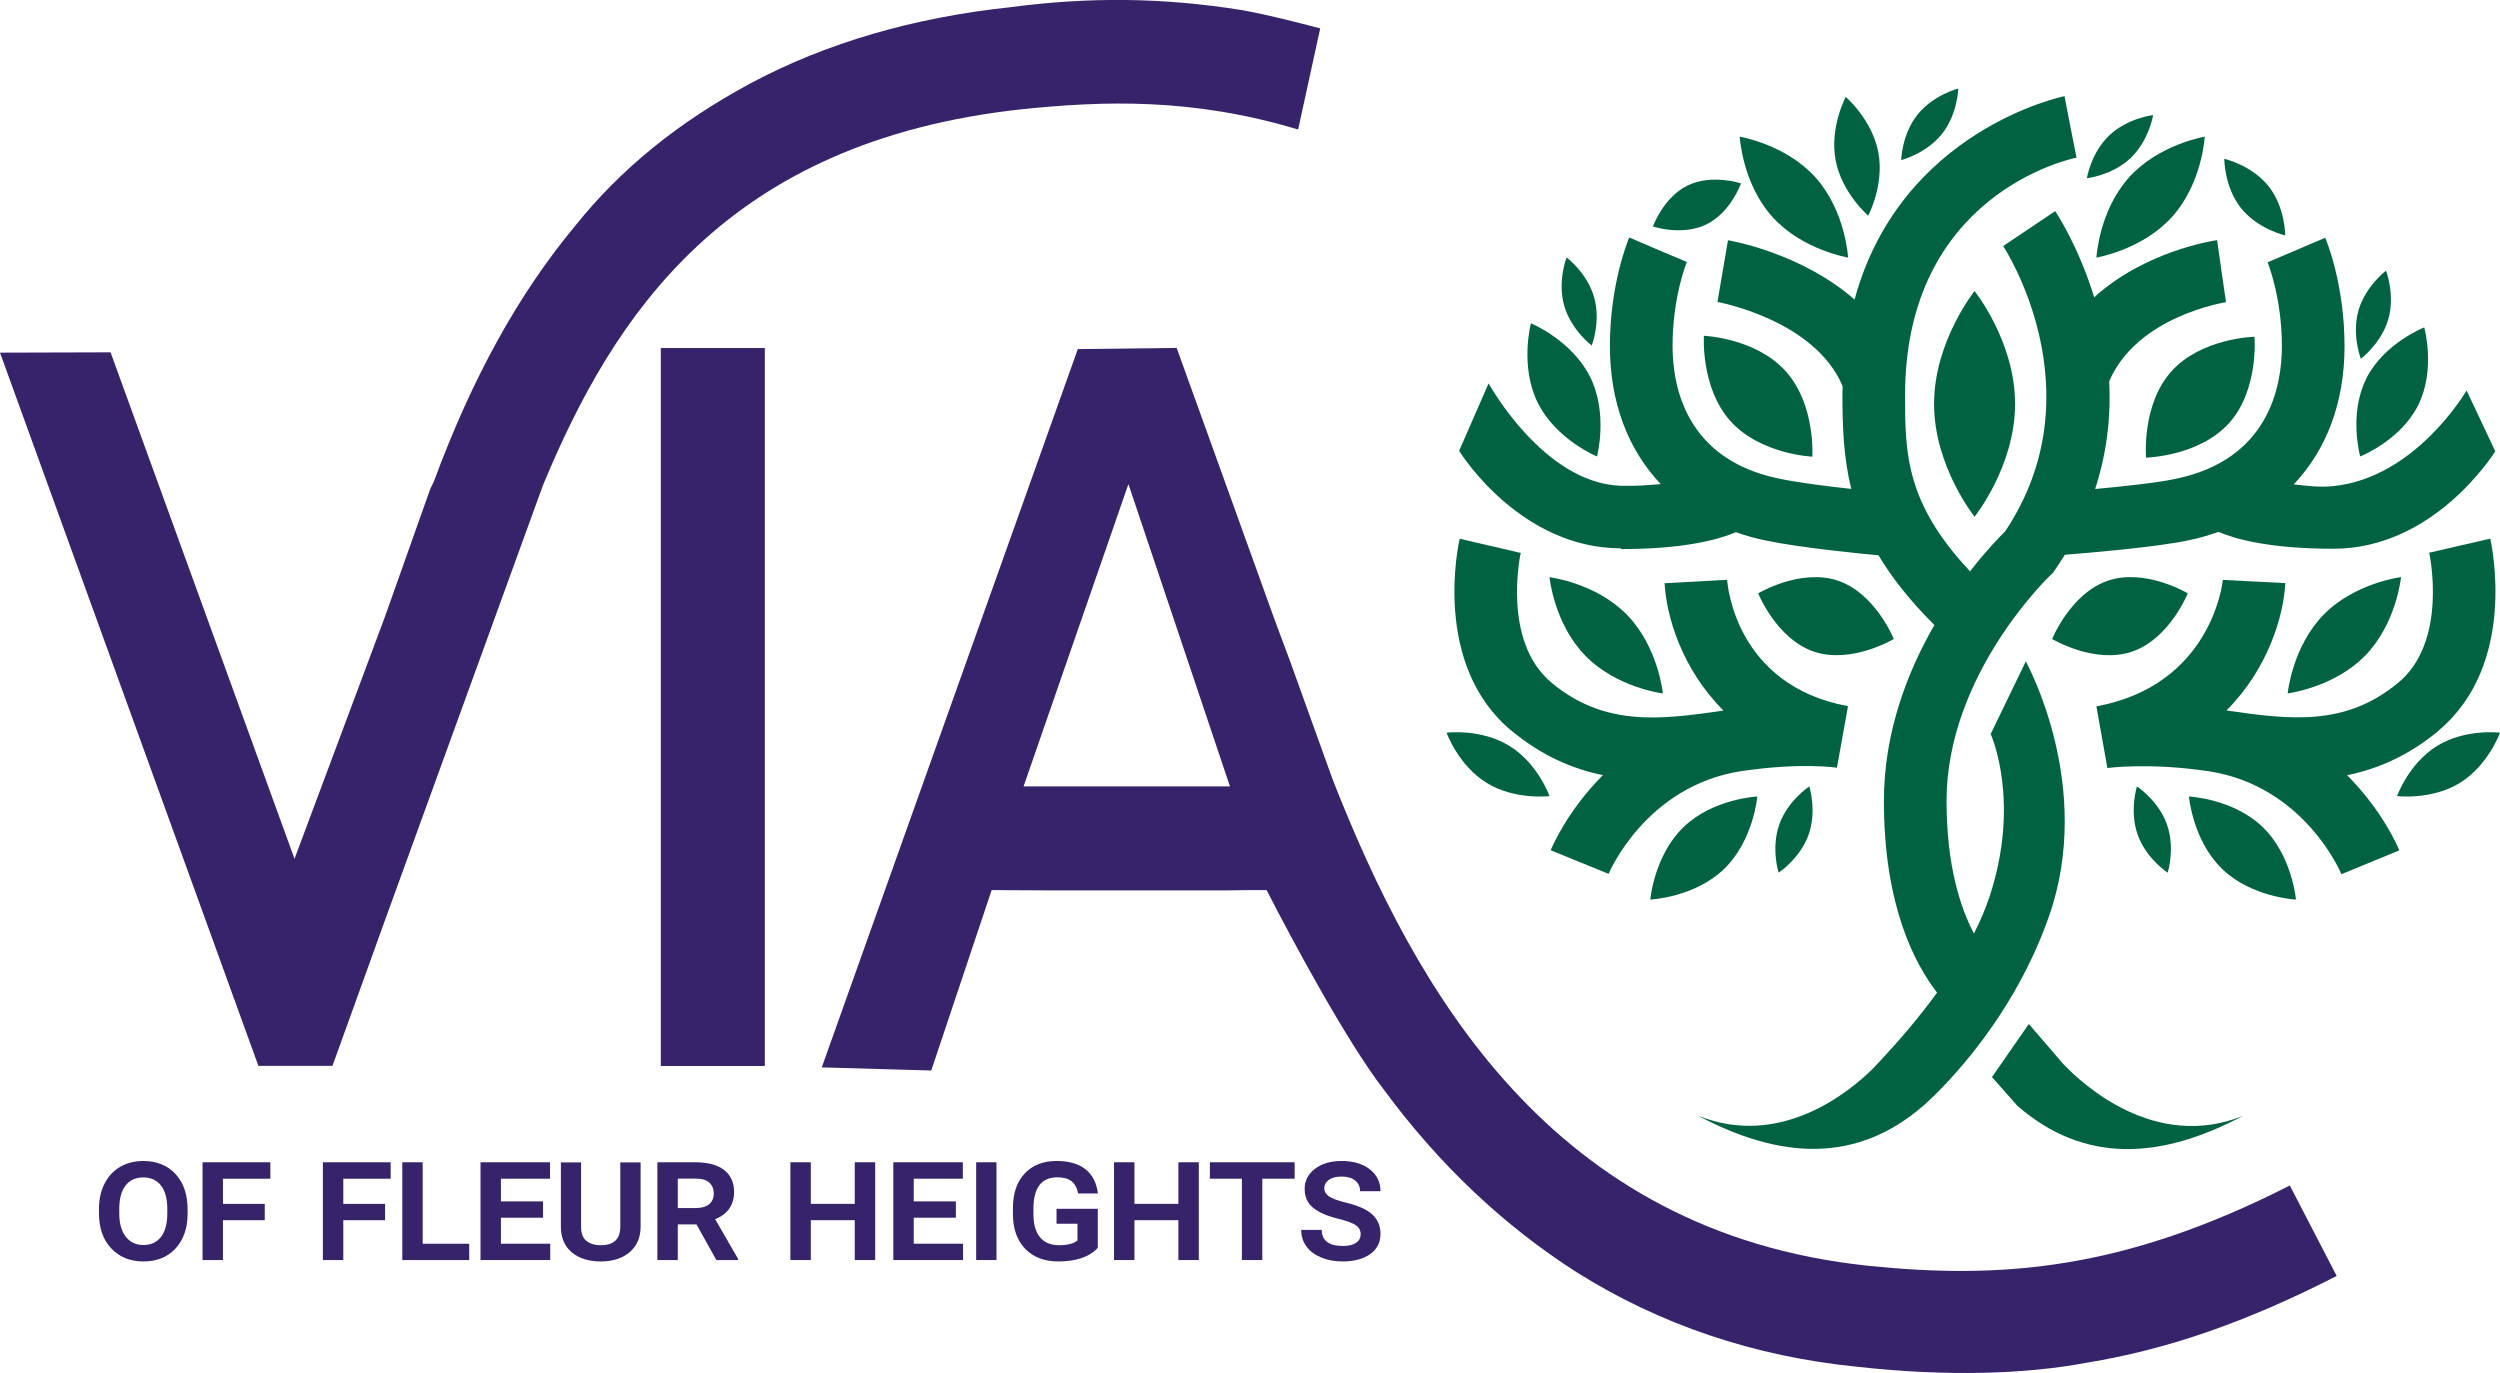 <?xml version="1.0" encoding="UTF-8"?><svg id="Layer_2" xmlns="http://www.w3.org/2000/svg" viewBox="0 0 232.67 127.79"><defs><style>.cls-1{fill:#006241;}.cls-2{fill:#37236a;}</style></defs><g id="Layer_1-2"><path class="cls-2" d="M17.46,112.93c0,1.38-.38,2.46-1.13,3.27s-1.75,1.2-2.98,1.2-2.23-.4-2.99-1.21c-.77-.8-1.15-1.91-1.15-3.3v-.36c0-.9.17-1.69.52-2.37s.83-1.21,1.46-1.57,1.34-.54,2.15-.54c1.25,0,2.25.41,3,1.22s1.12,1.92,1.12,3.31v.35ZM15.57,112.51c0-.95-.2-1.68-.59-2.18s-.94-.75-1.65-.75-1.25.25-1.64.75-.59,1.23-.59,2.18v.41c0,.93.2,1.65.6,2.17s.95.78,1.65.78,1.25-.25,1.64-.76.58-1.24.58-2.18v-.41Z"/><path class="cls-2" d="M24.64,113.56h-3.89v3.71h-1.9v-9.1h6.31v1.53h-4.41v2.34h3.89v1.52Z"/><path class="cls-2" d="M35.84,113.56h-3.89v3.71h-1.9v-9.1h6.31v1.53h-4.41v2.34h3.89v1.52Z"/><path class="cls-2" d="M39.33,115.75h4.34v1.52h-6.23v-9.1h1.9v7.59Z"/><path class="cls-2" d="M50.54,113.33h-3.92v2.42h4.59v1.52h-6.49v-9.1h6.47v1.53h-4.57v2.11h3.92v1.52Z"/><path class="cls-2" d="M59.62,108.17v5.99c0,.99-.33,1.78-1,2.36s-1.57.88-2.71.88-2.04-.29-2.71-.86-1-1.37-1-2.37v-5.99h1.88v6c0,.6.16,1.03.49,1.3s.77.41,1.34.41c1.19,0,1.8-.55,1.82-1.66v-6.05h1.9Z"/><path class="cls-2" d="M64.82,113.95h-1.74v3.32h-1.9v-9.1h3.56c1.14,0,2.02.24,2.64.71.62.48.94,1.16.94,2.04,0,1.22-.59,2.07-1.76,2.55l2.14,3.71v.09h-2.03l-1.85-3.32ZM63.08,112.43h1.66c.56,0,.98-.12,1.27-.37s.42-.57.42-.98-.14-.76-.41-1.01-.7-.38-1.28-.38h-1.66v2.73Z"/><path class="cls-2" d="M81.45,117.27h-1.9v-3.71h-4.09v3.71h-1.9v-9.1h1.9v3.87h4.09v-3.87h1.9v9.1Z"/><path class="cls-2" d="M88.96,113.33h-3.92v2.42h4.59v1.52h-6.49v-9.1h6.47v1.53h-4.57v2.11h3.92v1.52Z"/><path class="cls-2" d="M92.74,117.27h-1.89v-9.1h1.89v9.1Z"/><path class="cls-2" d="M102.18,116.12l-.18.19c-.78.72-1.95,1.09-3.51,1.09-1.29,0-2.32-.39-3.08-1.18s-1.14-1.87-1.14-3.25v-.51c0-1.38.36-2.46,1.09-3.24s1.72-1.17,2.99-1.17c1.12,0,2,.25,2.66.76s1.04,1.26,1.17,2.26h-1.85c-.09-.52-.3-.9-.61-1.14s-.75-.36-1.32-.36c-1.48,0-2.22.98-2.22,2.93v.5c0,.95.21,1.67.62,2.16s1.01.73,1.78.73,1.34-.15,1.7-.44v-1.56h-1.95v-1.39h3.84v3.63Z"/><path class="cls-2" d="M111.57,117.27h-1.9v-3.71h-4.09v3.71h-1.9v-9.1h1.9v3.87h4.09v-3.87h1.9v9.1Z"/><path class="cls-2" d="M120.5,109.7h-3.02v7.57h-1.9v-7.57h-2.98v-1.53h7.89v1.53Z"/><path class="cls-2" d="M126.64,114.88c0-.34-.14-.62-.41-.82s-.8-.41-1.6-.61-1.42-.42-1.88-.68-.8-.55-1.01-.89-.32-.75-.32-1.23c0-.76.32-1.38.96-1.87s1.47-.73,2.48-.73c1.09,0,1.97.26,2.63.78s.99,1.2.99,2.03h-1.9c0-.42-.16-.75-.47-1s-.73-.36-1.26-.36c-.5,0-.89.1-1.17.3s-.43.47-.43.8c0,.3.15.55.44.75s.81.39,1.56.57c1.15.28,1.98.65,2.48,1.12s.75,1.07.75,1.8c0,.8-.32,1.42-.97,1.88s-1.5.68-2.56.68c-.72,0-1.38-.12-1.97-.36s-1.06-.58-1.39-1.03-.49-.96-.49-1.55h1.91c0,1,.67,1.5,2,1.5.5,0,.9-.1,1.19-.29s.43-.46.43-.79Z"/><path class="cls-2" d="M95.18,10.16c7.49-.77,15.77-1.07,25.55,1.87h.09s2.05-9.39,2.05-9.39c-2.54-.66-4.74-1.23-7.28-1.7-7.27-1.16-14.1-1.25-21.47-.28-9.09.96-17.24,3.34-24.26,7.09-6.76,3.64-12.1,7.98-16.33,13.27-5.29,6.36-9.59,14.15-13.16,23.82l-.04.08-.27.54-4.25,11.98-8.4,22.49L10.29,32.79l-10.29.03,24.05,66.38h6.89l5.05-14,14.55-40.06c6.51-15.64,16.89-32,44.63-34.98"/><path class="cls-2" d="M173.84,117.8c-29.58-3.12-42.13-25.76-49.77-45.14l-3.99-11.08-1.55-4.17-9.02-25.03-9.2.11-23.83,66.85,10.19.29,5.62-16.79c3.34,0,2.99.03,6.28.03h14.06c3.04,0,1.67-.03,5.25-.03,2.34,4.57,7.49,14.17,10.92,18.58,5.1,6.93,11.12,12.63,17.93,16.98,7.77,4.89,16.55,7.85,26.11,8.8,8.34.93,15.67.7,21.39-.38,7.48-1.22,14.86-3.78,23.24-8.07l-4.36-8.42c-15.6,7.95-26.98,8.73-39.28,7.47M95.26,73.19l9.76-28.14,9.45,28.14h-19.21Z"/><rect class="cls-2" x="61.5" y="32.39" width="9.68" height="66.82"/><path class="cls-1" d="M140.68,68.01c2.8,2.32,5.66,3.55,8.5,4.13-3.32,3.32-4.76,6.74-4.86,6.99l5.39,2.2c.03-.08,3.43-8.17,12.32-9.56,5.69-.84,8.92-.32,8.93-.32l1.03-5.73c-10.5-1.93-11.22-11.36-11.25-11.76l-5.82.32c.16,3.05,1.6,7.98,5.48,11.85-5.93.87-11.08,1.5-16-2.59-4.66-3.87-2.89-12.01-2.87-12.08l-5.68-1.32c-.11.48-2.61,11.71,4.83,17.88"/><path class="cls-1" d="M226.93,68.01c7.43-6.18,4.94-17.41,4.83-17.88l-5.68,1.31c.02.08,1.79,8.23-2.87,12.09-4.92,4.09-10.07,3.46-16,2.59,3.88-3.87,5.32-8.81,5.48-11.85l-5.82-.3c-.02.4-1.14,9.81-11.76,11.77l1.02,5.74s3.77-.54,9.46.3c8.79,1.38,12.18,9.24,12.32,9.58l5.39-2.22c-.1-.25-1.54-3.67-4.86-6.99,2.84-.58,5.7-1.81,8.5-4.13"/><path class="cls-1" d="M150.87,51.1c5.89,0,9.09-.89,10.69-1.57.88.31,1.79.58,2.76.77,3.25.69,9.27,1.27,10.51,1.38,1.23,2.07,2.91,4.21,5.2,6.49-2.49,4.32-4.7,9.96-4.7,16.38,0,9.73,2.88,15.17,4.95,17.83-1.73,2.38-3.59,4.53-5.18,6.23h0s0,0,0,0c-.28.3-.54.58-.8.85-2.19,2.17-8.61,7.47-16.28,4.37,7.66,4.07,14.76,4.48,20.99-.93.49-.44,7.95-6.97,11.68-17.61,4.23-12.05-1.99-23.4-2.15-23.74l-3.27,6.76c.11.26,2.78,6.38-.11,15.15-.38,1.14-.87,2.29-1.45,3.42-1.23-2.34-2.55-6.25-2.55-12.34,0-11.79,9.59-20.93,9.68-21.02l.24-.22.18-.27c.32-.47.62-.94.91-1.4,2.24-.18,8.56-.71,11.54-1.35.97-.2,1.88-.47,2.76-.78,1.59.68,4.8,1.57,10.69,1.57,9.32,0,14.83-8.7,15.07-9.07l-2.67-5.66c-.04.06-4.72,8.12-12.4,8.9-1.43.15-2.66-.06-3.69-.16,3.05-3.21,4.73-7.62,4.73-12.85,0-5.84-1.72-9.93-1.8-10.1l-5.36,2.28s1.33,3.24,1.33,7.81c0,3.84-1.28,10.55-9.86,12.34-1.72.37-4.92.71-7.52.95,1.14-3.51,1.47-6.91,1.31-10.03,2.59-6.06,10.78-7.34,10.87-7.36l-.42-2.88-.41-2.89c-.36.05-6.68,1-11.44,5.32-1.43-4.66-3.43-7.73-3.63-8.02l-4.84,3.25c.09.13,8.88,13.54.18,26.56-.53.52-1.78,1.8-3.26,3.71-6.03-6.4-6.05-11.07-6.05-16.39,0-18.67,15.31-21.98,15.96-22.11l-.57-2.86-.55-2.86c-.18.03-15.26,3.16-19.54,18.93-4.91-4.3-11.4-5.46-11.78-5.52l-.98,5.74c.09.02,9.05,1.66,11.65,7.84,0,.28-.02.55-.02.83,0,3.02.12,5.87.82,8.73-2.21-.24-5.02-.59-6.78-.97-8.57-1.79-9.85-8.5-9.85-12.34,0-4.58,1.32-7.78,1.33-7.81l-2.68-1.13-2.68-1.15c-.07.17-1.8,4.26-1.8,10.1,0,5.23,1.68,9.64,4.73,12.85-1.04.09-2.25.2-3.69.16-7.2-.22-12.29-9.47-12.33-9.53l-2.74,6.28c.23.37,5.75,9.07,15.07,9.07"/><path class="cls-1" d="M192.08,99.09l-3.26-3.79-3.43,4.94,2.37,2.68c6.23,5.41,13.33,5,20.99.93-8.2,3.31-14.96-2.98-16.67-4.77"/><path class="cls-1" d="M183.77,48.09s3.77-4.7,3.77-10.5-3.77-10.5-3.77-10.5c0,0-3.77,4.7-3.77,10.5s3.77,10.5,3.77,10.5"/><path class="cls-1" d="M161.05,39.19c2.79,3.11,7.62,3.31,7.62,3.31,0,0,.32-4.83-2.47-7.94-2.79-3.11-7.62-3.31-7.62-3.31,0,0-.32,4.83,2.47,7.94"/><path class="cls-1" d="M172,23.97s-.24-4.33-3.02-7.44c-2.79-3.11-7.07-3.81-7.07-3.81,0,0,.24,4.33,3.02,7.44,2.79,3.11,7.07,3.81,7.07,3.81"/><path class="cls-1" d="M173.87,20.07s1.52-2.85.94-5.9c-.58-3.05-3.03-5.15-3.03-5.15,0,0-1.52,2.85-.94,5.9s3.03,5.15,3.03,5.15"/><path class="cls-1" d="M212.68,21.91s.01-2.62-1.55-4.58c-1.57-1.97-4.12-2.55-4.12-2.55,0,0-.01,2.61,1.55,4.58,1.57,1.97,4.12,2.55,4.12,2.55"/><path class="cls-1" d="M158.82,20.88c2.26-1.11,3.21-3.81,3.21-3.81,0,0-2.72-.91-4.98.2-2.26,1.11-3.21,3.81-3.21,3.81,0,0,2.72.91,4.98-.2"/><path class="cls-1" d="M138.36,72.86c2.64,1.63,5.85,1.23,5.85,1.23,0,0-1.08-3.04-3.73-4.67-2.64-1.63-5.85-1.23-5.85-1.23,0,0,1.08,3.04,3.73,4.67"/><path class="cls-1" d="M226.82,69.42c-2.65,1.63-3.73,4.67-3.73,4.67,0,0,3.2.4,5.85-1.23,2.64-1.63,3.73-4.67,3.73-4.67,0,0-3.2-.4-5.85,1.23"/><path class="cls-1" d="M180.73,12.47c1.47-1.84,1.52-4.23,1.52-4.23,0,0-2.32.59-3.79,2.43-1.47,1.84-1.52,4.23-1.52,4.23,0,0,2.32-.59,3.79-2.43"/><path class="cls-1" d="M222.28,29.69c.65-2.26-.22-4.5-.22-4.5,0,0-1.91,1.44-2.56,3.7-.65,2.26.22,4.5.22,4.5,0,0,1.92-1.44,2.56-3.7"/><path class="cls-1" d="M148.14,32.16s.87-2.23.22-4.5-2.56-3.7-2.56-3.7c0,0-.87,2.23-.22,4.5.65,2.26,2.56,3.7,2.56,3.7"/><path class="cls-1" d="M200.39,10.71s-2.38.27-4.08,1.89c-1.71,1.62-2.09,3.99-2.09,3.99,0,0,2.38-.27,4.08-1.89,1.7-1.62,2.09-3.99,2.09-3.99"/><path class="cls-1" d="M148.63,42.48s1.06-3.98-.64-7.4c-1.7-3.42-5.51-4.99-5.51-4.99,0,0-1.06,3.98.64,7.4,1.7,3.42,5.5,4.99,5.5,4.99"/><path class="cls-1" d="M168.32,77.69c.79-2.22.07-4.5.07-4.5,0,0-2,1.31-2.79,3.53-.79,2.22-.07,4.5-.07,4.5,0,0,2-1.31,2.79-3.53"/><path class="cls-1" d="M156.69,76.97c-2.75,2.65-3.1,6.75-3.1,6.75,0,0,4.11-.19,6.86-2.84,2.75-2.65,3.1-6.75,3.1-6.75,0,0-4.11.19-6.86,2.84"/><path class="cls-1" d="M201.74,81.22s.72-2.28-.07-4.5-2.79-3.53-2.79-3.53c0,0-.72,2.28.07,4.5.79,2.22,2.79,3.53,2.79,3.53"/><path class="cls-1" d="M210.58,76.97c-2.75-2.65-6.86-2.84-6.86-2.84,0,0,.35,4.1,3.1,6.75,2.75,2.65,6.86,2.84,6.86,2.84,0,0-.35-4.1-3.1-6.75"/><path class="cls-1" d="M147.54,61.02c2.91,2.99,7.22,3.52,7.22,3.52,0,0-.42-4.32-3.33-7.31-2.91-2.99-7.22-3.51-7.22-3.51,0,0,.42,4.32,3.33,7.3"/><path class="cls-1" d="M171.05,54.04c-3.49-1.17-7.42,1.18-7.42,1.18,0,0,1.71,4.26,5.2,5.43,3.49,1.17,7.42-1.18,7.42-1.18,0,0-1.71-4.26-5.2-5.43"/><path class="cls-1" d="M190.99,59.47s3.94,2.36,7.42,1.18c3.49-1.17,5.2-5.43,5.2-5.43,0,0-3.94-2.36-7.42-1.18-3.48,1.17-5.2,5.43-5.2,5.43"/><path class="cls-1" d="M202.09,34.56c-2.79,3.11-2.36,8.03-2.36,8.03,0,0,4.94-.11,7.73-3.22,2.79-3.11,2.36-8.03,2.36-8.03,0,0-4.94.11-7.73,3.22"/><path class="cls-1" d="M198.13,16.53c-2.79,3.11-3.02,7.44-3.02,7.44,0,0,4.28-.71,7.06-3.81,2.79-3.11,3.02-7.44,3.02-7.44,0,0-4.28.71-7.07,3.81"/><path class="cls-1" d="M220.21,35.27c-1.64,3.32-.55,7.21-.55,7.21,0,0,3.77-1.48,5.41-4.8s.55-7.21.55-7.21c0,0-3.77,1.48-5.41,4.79"/><path class="cls-1" d="M212.91,64.53s4.3-.53,7.22-3.52c2.91-2.99,3.33-7.3,3.33-7.3,0,0-4.31.53-7.22,3.51-2.91,2.99-3.33,7.3-3.33,7.3"/></g></svg>